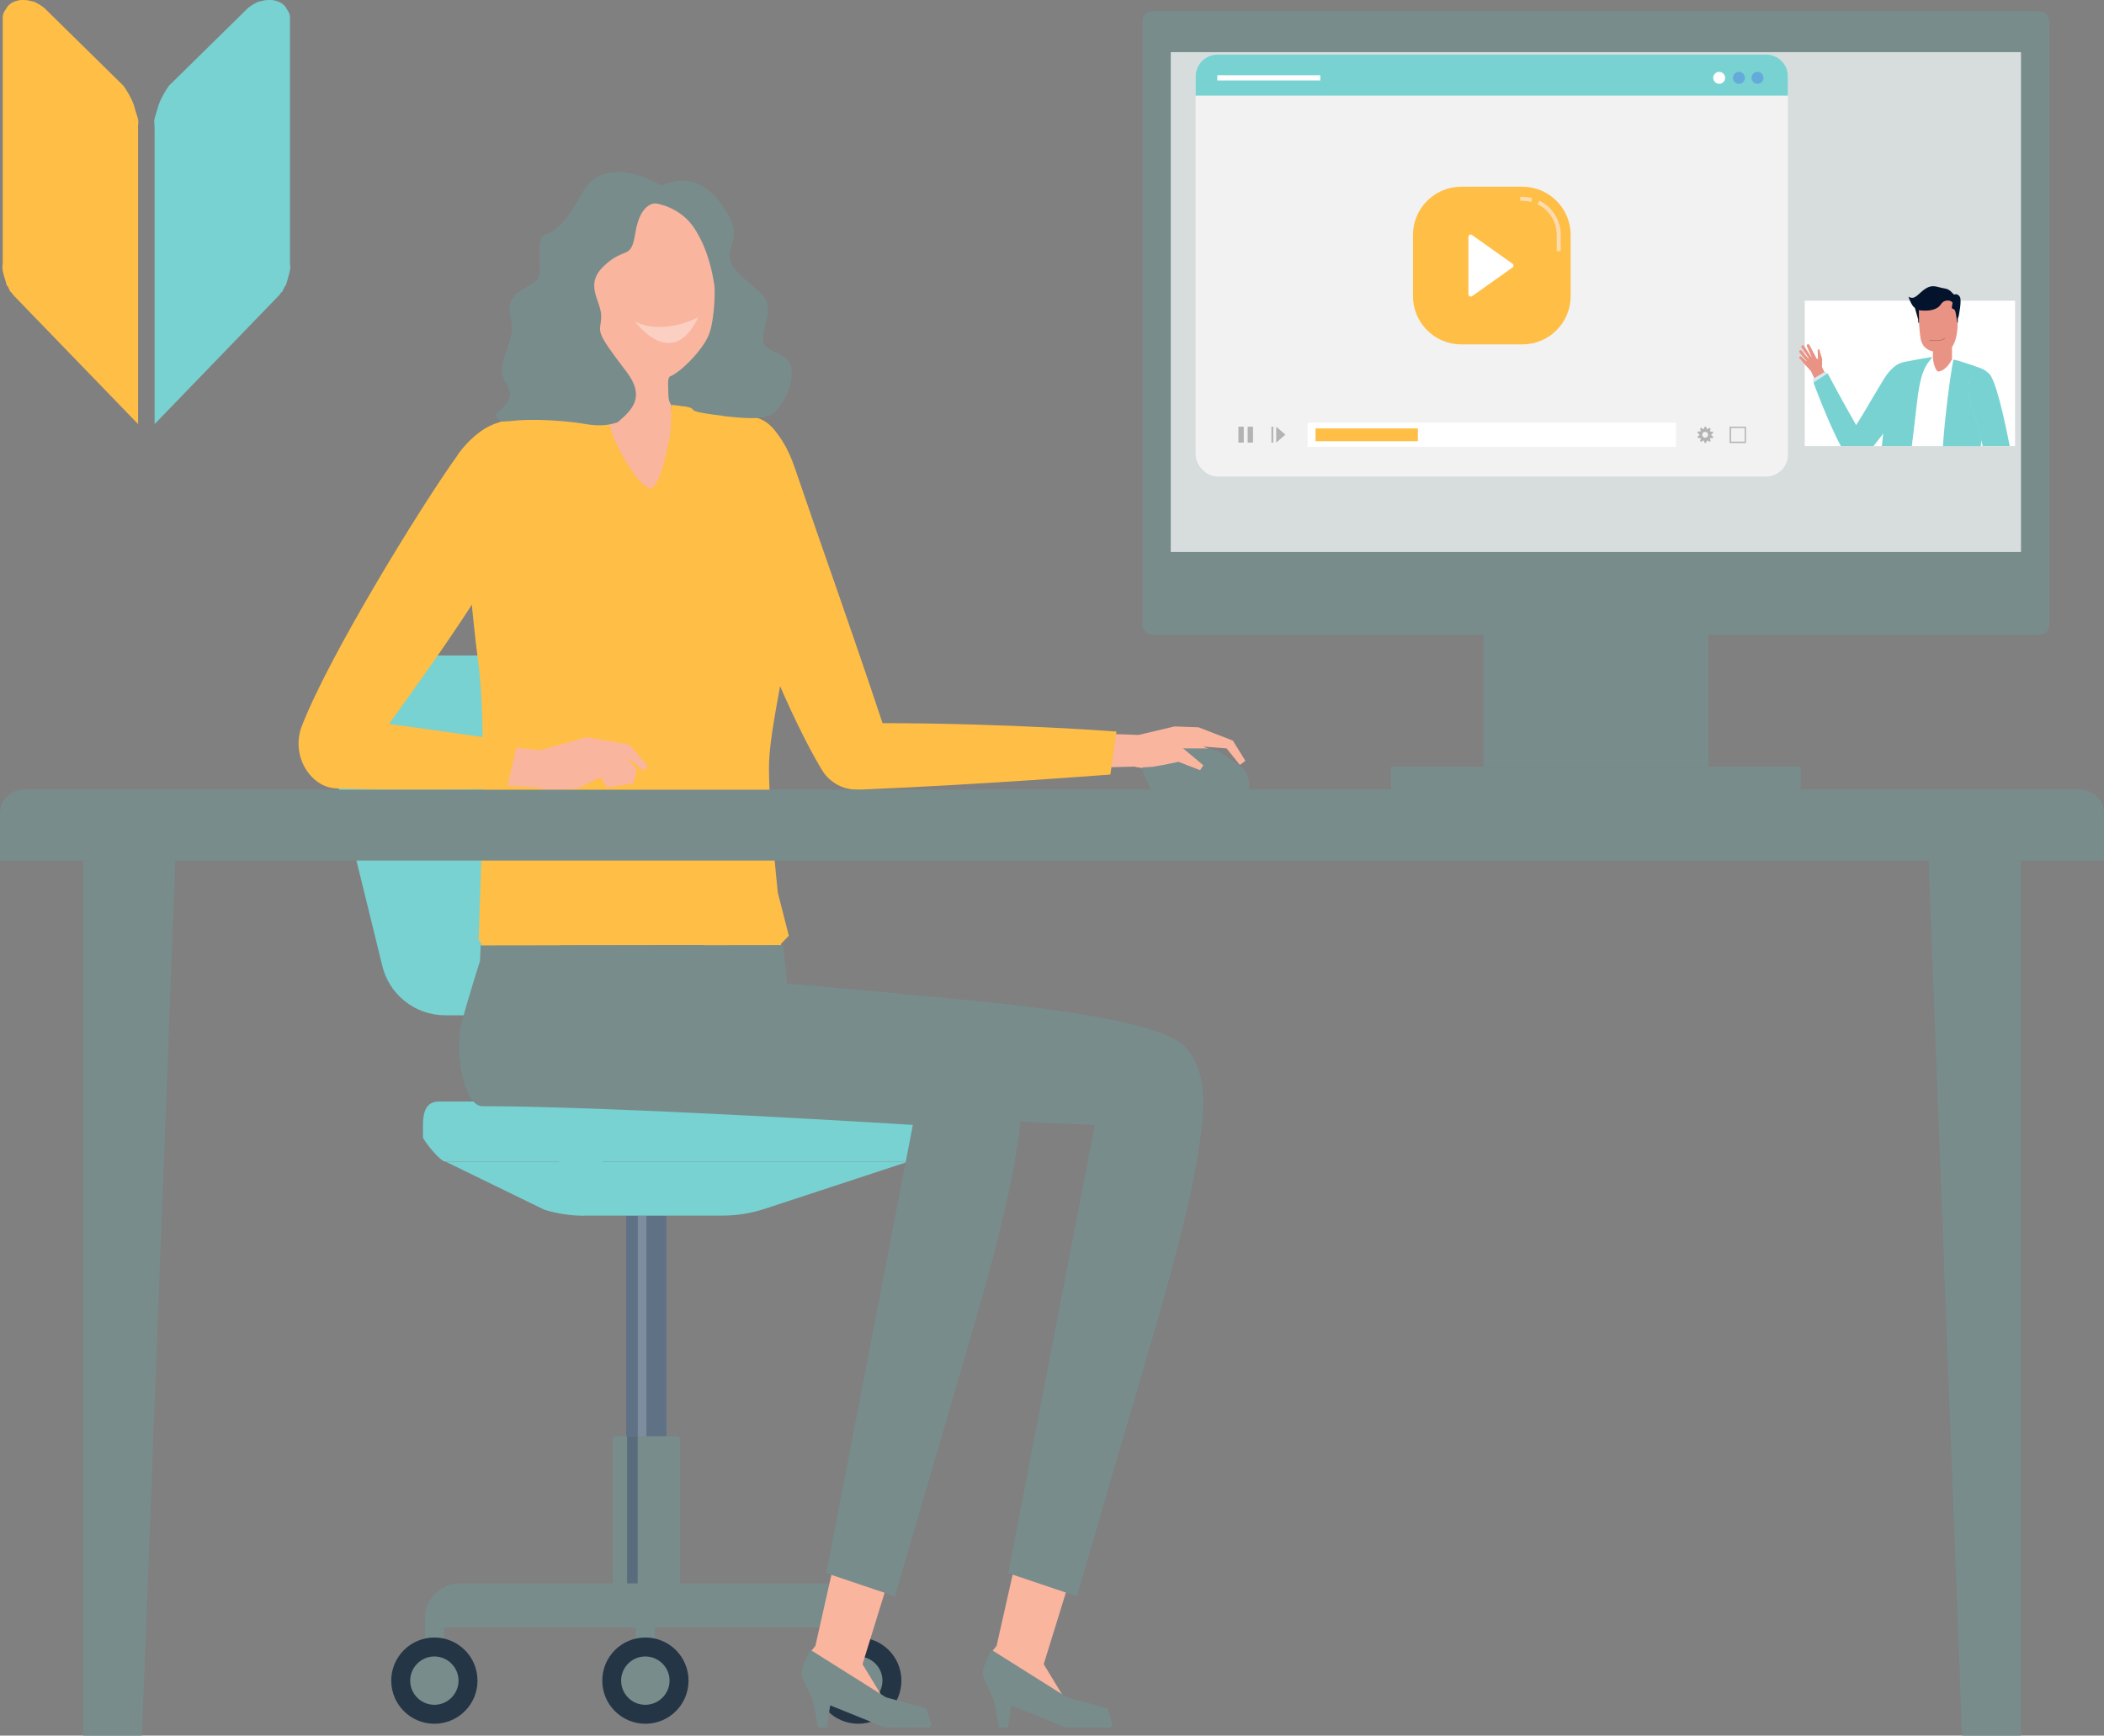 <?xml version="1.0" encoding="UTF-8"?><svg id="_レイヤー_2" xmlns="http://www.w3.org/2000/svg" viewBox="0 0 193.22 159.41"><rect x="0" y="0" width="193.22" height="159.41" fill="#808080" stroke="none"/><defs><style>.cls-1{fill:#d7e8f3;}.cls-1,.cls-2,.cls-3,.cls-4,.cls-5,.cls-6,.cls-7,.cls-8,.cls-9,.cls-10,.cls-11,.cls-12,.cls-13,.cls-14,.cls-15,.cls-16,.cls-17,.cls-18,.cls-19,.cls-20,.cls-21{stroke-width:0px;}.cls-2,.cls-15{fill:#f2f2f2;}.cls-2,.cls-22{opacity:.5;}.cls-3{fill:#b3b3b3;}.cls-4{fill:none;}.cls-5{fill:#fddbae;}.cls-6{fill:#78d2d2;}.cls-7{fill:#596c7d;}.cls-8{fill:#fbcfc1;}.cls-9{fill:#e99385;}.cls-10{fill:#5e7185;}.cls-11{fill:#243546;}.cls-12{fill:#788c8c;}.cls-13{fill:#64aada;}.cls-14{fill:#d5e6fd;}.cls-23{opacity:.3;}.cls-16{fill:#ffbe46;}.cls-17{fill:#f9b59e;}.cls-18{fill:#af6e64;}.cls-19{fill:#02132b;}.cls-20{fill:#fff;}.cls-21{fill:#7e8d9d;}</style></defs><g id="_写真イラスト"><rect class="cls-10" x="57.51" y="111.65" width="3.69" height="34.68" transform="translate(118.71 257.99) rotate(180)"/><rect class="cls-21" x="58.56" y="111.65" width=".79" height="34.68" transform="translate(117.92 257.99) rotate(180)"/><path class="cls-12" d="M56.26,131.9h6.19v13.67c0,.16-.13.29-.29.29h-5.61c-.16,0-.29-.13-.29-.29v-13.67h0Z" transform="translate(118.71 277.77) rotate(180)"/><rect class="cls-7" x="57.59" y="131.9" width=".97" height="13.96" transform="translate(116.15 277.77) rotate(180)"/><path class="cls-12" d="M60.57,127.13h.8v40.67h-.8c-1.79,0-3.24-1.45-3.24-3.24v-34.2c0-1.79,1.45-3.24,3.24-3.24Z" transform="translate(206.82 88.1) rotate(90)"/><rect class="cls-12" x="77.95" y="149.11" width="1.74" height="4.41" transform="translate(157.64 302.62) rotate(180)"/><rect class="cls-12" x="39.02" y="149.11" width="1.74" height="4.41" transform="translate(79.79 302.62) rotate(180)"/><rect class="cls-12" x="58.4" y="149.11" width="1.74" height="4.41" transform="translate(118.54 302.62) rotate(180)"/><path class="cls-11" d="M35.93,154.36c0,2.19,1.77,3.96,3.96,3.96s3.96-1.77,3.96-3.96-1.77-3.96-3.96-3.96-3.96,1.77-3.96,3.96Z"/><path class="cls-12" d="M37.67,154.36c0,1.23,1,2.22,2.22,2.22s2.22-1,2.22-2.22-1-2.22-2.22-2.22-2.22,1-2.22,2.22Z"/><path class="cls-11" d="M74.86,154.36c0,2.19,1.77,3.96,3.96,3.96s3.96-1.77,3.96-3.96-1.77-3.96-3.96-3.96-3.96,1.77-3.96,3.96Z"/><path class="cls-12" d="M76.6,154.36c0,1.23,1,2.22,2.22,2.22s2.22-1,2.22-2.22-1-2.22-2.22-2.22-2.22,1-2.22,2.22Z"/><path class="cls-11" d="M55.31,154.36c0,2.19,1.77,3.96,3.96,3.96s3.96-1.77,3.96-3.96-1.77-3.96-3.96-3.96-3.96,1.77-3.96,3.96Z"/><path class="cls-12" d="M57.04,154.36c0,1.23,1,2.22,2.22,2.22s2.23-1,2.23-2.22-1-2.22-2.23-2.22-2.22,1-2.22,2.22Z"/><path class="cls-12" d="M53.04,104.54l3.22,2.85h-3.86l-2.44-2.03c-1.1-.92-1.86-2.18-2.14-3.59-.7-3.45-2.69-11.14-3.97-17.87-1-5.28-2.07-8.95-1.64-9.87.56-1.2,2.54-1.62,3.18-.7.46.68,1.36,5.75,2.13,10.17.83,4.84,2.91,14.07,3.51,17.42.25,1.4.96,2.67,2.03,3.61Z"/><path class="cls-6" d="M52.38,104.54l3.87,2.85h-3.86l-3.1-2.03c-1.1-.92-1.86-2.18-2.14-3.59-.7-3.45-2.69-11.14-3.97-17.87-1-5.28-2.07-8.95-1.64-9.87.56-1.2,2.54-1.62,3.18-.7.46.68,1.36,5.75,2.13,10.17.83,4.84,2.91,14.07,3.51,17.42.25,1.4.96,2.67,2.03,3.61Z"/><path class="cls-6" d="M52.26,93.25h-11.38c-2.78,0-5.19-1.93-5.8-4.65l-5.59-22.79c-.61-3.23,1.57-5.61,5.63-5.61h14.17c3.81,0,6.1.51,6.51,3.85.71,5.72.54,8.08,2.25,24.54.29,2.77-3.02,4.65-5.8,4.65Z"/><path class="cls-6" d="M40.95,106.7h43.01c1.24,0,2.24-1,2.24-2.24v-1.05c0-1.24-1-2.24-2.24-2.24h-43.63c-1.24,0-1.49,1-1.49,2.24v1.05c0,.19,1.54,2.24,2.1,2.24Z"/><path class="cls-6" d="M53.63,111.65h12.7c1.32,0,2.63-.21,3.89-.62l13.14-4.32h-42.4l9.03,4.4c1.18.36,2.41.55,3.64.55Z"/><polygon class="cls-17" points="100 67.35 104.57 67.5 107.86 66.72 110.07 66.8 113.22 68.02 114.37 69.88 113.86 70.26 112.65 68.74 110.51 68.57 112.59 69.48 112.88 71.04 112.48 71.51 111.15 72.03 109.12 72.23 109.04 71.8 109.22 71.58 109.12 70.83 107.54 71 104.18 70.41 99.76 70.52 100 67.35"/><path class="cls-12" d="M105.68,72.53h9.03v-.5c0-.71-.36-1.38-.95-1.78l-1.54-1.04c-.45-.3-.98-.47-1.53-.47h-3.95c-.29,0-.58.09-.81.26l-.43.3c-.54.38-.74,1.09-.48,1.7l.65,1.52Z"/><polygon class="cls-17" points="110.51 70.29 108.49 68.6 107.07 68.2 105.53 68.56 104.18 68.74 104.18 70.41 104.7 70.5 105.83 70.43 106.83 70.26 108.23 69.97 110.21 70.74 110.51 70.29"/><path class="cls-16" d="M75.56,70.84c-1.16-1.82-7.4-13.17-9.59-26.82-.51-3.19.17-5.71,2.33-5.83,1.66-.09,3.49,1.26,4.69,4.78,2.85,8.38,4.73,13.47,8.06,23.45.8,2.4.63,4.7-.25,5.56-.8.78-3.9.97-5.24-1.14Z"/><path class="cls-16" d="M81.05,66.42c11.44,0,21.48.77,21.48.77l-.56,3.95s-11.5.9-22.87,1.38c-3.17.13-3.91-2.22-3.6-4.14.24-1.5,3.33-1.96,5.54-1.96Z"/><rect class="cls-17" x="55.82" y="31.9" width="5.9" height="14.11" transform="translate(-2.07 3.33) rotate(-3.19)"/><path class="cls-17" d="M65.72,27.24c.13,4.21-2.68,7.7-6.27,7.81-3.59.11-6.6-3.21-6.72-7.42-.01-.36-.22-3.31-.36-5.71-.1-1.69,1.22-3.13,2.91-3.18l7.57-.23c1.74-.05,3.17,1.38,3.1,3.13-.1,2.38-.24,5.25-.23,5.6Z"/><path class="cls-8" d="M64.13,29.13s-3.1,1.71-5.8.42c0,0,3.41,4.67,5.8-.42Z"/><path class="cls-16" d="M70.63,69.97c.14-4.06,2.53-13,2.63-18.03.09-4.35-.13-11.86-3.26-13.37-1.58-.76-5.96-1.1-5.96-1.1l-2.41-.32s.04,2.14-.11,2.87c-.28,1.42-.95,4.82-1.81,4.81-.98,0-2.94-3.48-3.48-4.92-.28-.74-.52-2.81-.52-2.81,0,0-1.96.31-3.15.44-2.85.33-5.29.68-6.67,1.23-4.21,1.7-3.63,4.12-3.41,7.73,0,0,.97,10.98,1.41,14.1.53,3.67.47,9.58.43,13.35-.04,3.68-.15,5.99-.15,5.99l-.21,6.42.26.3v1.64s27.73.71,27.73.71l-.23-2.31.72-.76-1.01-3.96s-.92-8.71-.8-12.03Z"/><path class="cls-12" d="M66.41,38.19c-4.56-.52-1.44-.64-4.19-.95-.03,0-.07-.01-.11-.02-.3-.07-.42.04-.49-.06-.28-.41-.23-.86-.25-1.26-.07-1.43.07-1.21.38-1.41,1.47-.93,2.71-2.48,3.24-3.47.54-.99.74-4.03.6-4.9-.14-.87-.5-3.1-1.8-5.12-1.3-2.02-3.53-2.31-3.53-2.31,0,0-1.44-.25-1.92,2.73-.4,2.51-.9,1.17-2.84,2.97-1.95,1.8-.22,3.25-.29,4.76-.07,1.51-.72,1.01,2.31,4.98,1.8,2.35.5,3.54-.78,4.64-.66.25-1.6.41-2.89.19-2.89-.5-6.3-.47-7.15-.23-.55.16-1.03-.19-1.21-.68.63-.6,2.03-1.34.94-2.98-1.15-1.73,1.12-3.62.47-5.92-.65-2.31,1.75-2.71,2.4-3.43.65-.72-.14-3.55.58-4.05.72-.5,1.41-.05,3.58-3.94,2.16-3.89,7.26-.69,7.26-.69,3.42-1.45,5.25,1.03,6.26,2.91,1.36,2.54-1.17,3.13.85,5.15,2.02,2.02,3.16,1.94,2.51,4.54-.65,2.6-.15,1.98,1.73,3.21,1.42.93.16,3.81-.58,4.63-.7.78-1.12,1.19-5.06.73Z"/><polygon class="cls-17" points="98.33 144.83 95.85 152.85 97.77 156.01 101.57 157.11 101.85 158.16 101.68 158.31 98.15 158.38 93.81 156.71 91.31 155.82 90.36 153.47 91.03 151.77 91.52 151.17 93.31 143.23 98.33 144.83"/><path class="cls-12" d="M101.99,158.67l.17-.29-.47-1.47-3.71-1.02-6.93-4.36-.28.55s-.53,1.14-.52,1.58c.01.49.69,1.72.69,1.72l.39.95.42,2.33h.81l.31-2.03,5.02,2.03h4.1Z"/><path class="cls-12" d="M49.64,93.98c.64-2.41,1.68-5.34,1.68-5.34l.08-1.81,20.49-.03.07.42.33,3.12s5.87.47,16.95,1.56c6.51.64,16.77,1.88,19.35,4.02,1.25,1.04,1.81,3.01,1.88,4.64.22,5.39-2.62,15.44-5.21,24.26-3.28,11.17-6.37,21.79-6.37,21.79l-6.29-2.12,7.94-41.17s-36.79-1.72-49.02-1.72c-1.62,0-2.58-5.01-1.88-7.62Z"/><path class="cls-12" d="M82.85,92.34s3.51.04,6.26.3c2.75.26,5.55,2.16,6.31,5.37.52,2.17-.11,4.9-.11,4.9l-10.29-.4-2.17-10.17Z"/><polygon class="cls-17" points="81.69 144.83 79.21 152.85 81.13 156.01 84.94 157.11 85.22 158.16 85.04 158.31 81.51 158.38 77.17 156.71 74.68 155.82 73.73 153.47 74.39 151.77 74.88 151.17 76.67 143.23 81.69 144.83"/><path class="cls-12" d="M85.36,158.67l.17-.29-.47-1.47-3.71-1.02-6.93-4.36-.28.55s-.53,1.14-.52,1.58c.01.49.69,1.72.69,1.72l.39.95.42,2.33h.81l.31-2.03,5.02,2.03h4.1Z"/><path class="cls-12" d="M42.38,93.98c.64-2.41,1.7-5.72,1.7-5.72l.06-1.43,20.5-.03v.47s.28,3.54.28,3.54c0,0,6.4.62,17.1,1.44,6.52.5,8.77,2.48,9.86,3.67,1.1,1.2,1.81,3.01,1.88,4.64.22,5.39-2.62,15.44-5.21,24.26-3.28,11.17-6.37,21.79-6.37,21.79l-6.29-2.12,7.94-41.17s-27.33-1.72-39.56-1.72c-1.62,0-2.58-5.01-1.88-7.62Z"/><polygon class="cls-17" points="45.37 68.48 49.62 68.9 53.88 67.71 57.8 68.39 59.5 70.39 59.1 70.79 57.55 69.54 58.47 70.68 58.16 71.94 55.76 72.34 55.13 71.39 53.2 72.36 52.32 72.5 50.28 72.53 49.22 72.32 44.89 72.06 45.37 68.48"/><path class="cls-16" d="M42.04,41.78c-3.46,4.82-11.92,18.61-14.35,24.98-.85,2.24.39,4.8,2.04,5.18l.33.12c1.97-.15,2.66-1.45,4.39-3.82,7.63-10.45,10.01-14.22,14.82-22.49,1.3-2.23,1.02-5.58-.78-6.59-3.45-1.92-6.46,2.62-6.46,2.62Z"/><path class="cls-16" d="M46.55,72.46l.98-4.29s-9.59-1.44-15.65-2.16c-2.29-.27-4.03.04-4.25,2.23h0c-.21,2.19,1.3,4.09,3.23,4.17,5.61.22,15.69.05,15.69.05Z"/><path class="cls-12" d="M2.16,72.53h188.89c1.19,0,2.16.97,2.16,2.16v4.35H0v-4.35C0,73.5.97,72.53,2.16,72.53Z"/><polygon class="cls-12" points="13.03 159.41 7.64 159.41 7.64 79.05 16.1 79.05 13.03 159.41"/><polygon class="cls-12" points="185.58 159.41 180.19 159.41 177.12 79.05 185.58 79.05 185.58 159.41"/><rect class="cls-12" x="136.24" y="56.57" width="20.64" height="13.86"/><rect class="cls-12" x="127.74" y="70.43" width="37.62" height="2.1"/><rect class="cls-12" x="104.92" y="1.05" width="83.27" height="57.24" rx=".85" ry=".85"/><rect class="cls-20" x="107.52" y="4.79" width="78.07" height="45.9"/><g class="cls-23"><rect class="cls-12" x="107.52" y="4.79" width="78.07" height="45.9"/></g><rect class="cls-14" x="169.47" y="32.41" width="4.89" height="1.91"/><rect class="cls-14" x="180.07" y="34.32" width="4.89" height="1.91"/><rect class="cls-20" x="165.74" y="27.62" width="19.31" height="13.35"/><rect class="cls-9" x="177.51" y="30.87" width="1.75" height="3.56"/><path class="cls-9" d="M178.64,32.26l-.64.06c-.62,0-1.43-.2-1.62-1.22-.14-.74-.25-2.99-.25-2.99-.04-.5.35-.94.86-.94h1.93c.48,0,.86.39.86.86,0,0,.04,1.84-.05,2.45-.14.96-.43,1.67-1.09,1.77Z"/><path class="cls-19" d="M179.88,29.01s.3-1.44.1-1.75c-.26-.39-.49-.15-.57-.23-.11-.11-.36-.47-.79-.53-.73-.11-1.1-.42-1.77,0-.68.42-.97,1.12-1.59.75,0,0,.28.86.59,1.02l.31,1.09v.28h.07v-.27s-.01-.88-.01-.88c0,0,1.52.27,2.03-.55.3-.47.9-.38,1.05-.16.05.08-.15.55.02.58.28.04.28.43.33.66,0,.03.1.62.1.62h.04s0-.37,0-.37l.1-.27Z"/><path class="cls-18" d="M178.11,31.29c-.07,0-.15.02-.24.02-.39.01-.69-.04-.7-.04v-.06s.31.05.7.04c.6-.02.71-.21.71-.21l.05.03s-.09.17-.53.22Z"/><polygon class="cls-9" points="166.31 34.09 167.6 36.86 168.58 36.37 167.32 33.7 167.34 32.96 167.18 32.47 167.07 32.09 166.99 32.06 166.92 32.19 166.94 32.51 166.95 32.98 166.85 32.96 166.63 32.56 166.15 31.65 166.05 31.61 165.95 31.65 165.91 31.74 166.36 32.78 166.34 32.8 165.63 31.71 165.54 31.71 165.43 31.79 165.41 31.85 166.11 32.93 166.08 32.94 165.41 32.17 165.31 32.17 165.22 32.26 165.23 32.34 165.91 33.15 165.89 33.17 165.36 32.72 165.3 32.73 165.22 32.83 165.24 32.89 165.8 33.53 166.31 34.09"/><path class="cls-1" d="M174.91,33.41c-.6-.14-1.34.57-1.82,1.34-1,1.6-1.75,3-2.63,4.37-1.19-2.05-2.81-5.01-2.81-5.01l-1.19.72s1.45,3.97,2.63,6.14h2.91c1.17-1.48,3.83-4.93,3.97-6.15.08-.66-.5-1.28-1.06-1.41Z"/><path class="cls-6" d="M174.92,33.38c-.65-.16-1.41.63-1.86,1.35-.47.76-.89,1.47-1.29,2.15-.43.74-.86,1.46-1.31,2.17-1.14-1.98-2.61-4.73-2.62-4.76l-1.3.85s1.37,3.73,2.52,5.83h2.99c1.19-1.49,3.82-4.92,3.96-6.14.08-.68-.51-1.31-1.09-1.45Z"/><path class="cls-20" d="M182.84,36.6c.27-.81.34-2.09-.7-2.63-.55-.29-2.89-.96-2.89-.96,0,0-.43.97-1.2,1.11-.33.06-.54-1.03-.55-1.27,0-.03,0-.05,0-.05,0,0-2.1.35-2.62.48-1.24.32-1.21,1.09-1.36,2.17-.18,1.36-.39,3.88-.52,5.51h8.86c.1-.98.19-1.83.19-1.83l.78-2.54Z"/><path class="cls-6" d="M177.47,32.81c-.13-.02-.46.05-.52.06-.27.03-1.79.32-2.01.36-1.26.28-1.41,1.07-1.46,2.08,0,.04-.49,3.85-.66,5.66h2.75c.16-1.31.32-2.59.44-3.71.32-2.98.78-3.71,1.46-4.45Z"/><path class="cls-6" d="M182.87,36.61c.3-.9.29-2.14-.71-2.67-.38-.2-1.64-.59-2.34-.82-.09-.03-.37-.07-.43-.09-.28,1.37-.8,5.37-.96,7.95h3.47c.1-.97.19-1.81.19-1.83l.78-2.53Z"/><path class="cls-20" d="M182.58,34.3c-.48-.29-.9-.12-1.38.22-.5.36-.53,1.41-.27,2.27.47,1.53.84,2.85,1.17,4.18h2.41c-.45-2.31-1.31-6.29-1.94-6.67Z"/><path class="cls-6" d="M182.6,34.27c-.5-.3-.93-.13-1.41.22-.53.37-.54,1.47-.28,2.31.45,1.49.82,2.8,1.17,4.17h2.48c-.45-2.32-1.31-6.31-1.96-6.7Z"/><path class="cls-13" d="M127.4,39.93c0,.43-.35.79-.79.79s-.79-.35-.79-.79.35-.79.79-.79.79.35.79.79Z"/><path class="cls-13" d="M129.98,39.93c0,.43-.35.79-.79.79s-.79-.35-.79-.79.35-.79.79-.79.79.35.79.79Z"/><path class="cls-13" d="M132.41,39.93c0,.43-.35.79-.79.79s-.79-.35-.79-.79.35-.79.79-.79.79.35.79.79Z"/><rect class="cls-15" x="109.8" y="5" width="54.39" height="38.77" rx="2.01" ry="2.01"/><path class="cls-6" d="M164.19,7.02c0-1.11-.9-2.01-2.01-2.01h-50.37c-1.11,0-2.01.9-2.01,2.01v1.76h54.39v-1.76Z"/><rect class="cls-20" x="111.79" y="6.91" width="9.46" height=".48"/><path class="cls-20" d="M158.43,7.15c0,.31-.25.55-.55.55s-.55-.25-.55-.55.25-.55.55-.55.55.25.55.55Z"/><path class="cls-13" d="M160.24,7.15c0,.31-.25.55-.55.55s-.55-.25-.55-.55.25-.55.55-.55.55.25.55.55Z"/><path class="cls-13" d="M161.95,7.15c0,.31-.25.55-.55.55s-.55-.25-.55-.55.25-.55.55-.55.55.25.55.55Z"/><rect class="cls-20" x="120.09" y="38.82" width="33.82" height="2.22"/><rect class="cls-16" x="120.81" y="39.35" width="9.4" height="1.17"/><g class="cls-22"><rect class="cls-15" x="155.48" y="38.82" width="2.21" height="2.21"/></g><g class="cls-22"><rect class="cls-15" x="158.48" y="38.82" width="2.21" height="2.21"/></g><path class="cls-3" d="M157.15,39.9l.18-.13-.04-.13h-.22s-.04-.06-.04-.06l.07-.21-.11-.08-.18.13-.06-.02-.07-.21h-.14l-.07.21-.06.02-.18-.13-.11.08.07.21-.04.05h-.22s-.04.14-.04.14l.18.13v.07l-.18.13.04.13h.22s.04.06.04.06l-.07.21.11.08.18-.13.06.02.07.21h.14l.07-.21.06-.02.18.13.11-.08-.07-.21.04-.05h.22s.04-.14.04-.14l-.18-.13v-.07ZM156.86,39.93c0,.15-.12.27-.27.27s-.27-.12-.27-.27.12-.27.27-.27.27.12.27.27Z"/><path class="cls-3" d="M160.22,39.31v1.25h-1.25v-1.25h1.25M160.34,39.19h-1.5v1.5h1.5v-1.5h0Z"/><rect class="cls-2" x="113.29" y="38.82" width="2.21" height="2.21"/><g class="cls-22"><rect class="cls-15" x="116.3" y="38.82" width="2.21" height="2.21"/></g><rect class="cls-3" x="114.58" y="39.19" width=".49" height="1.46"/><rect class="cls-3" x="113.73" y="39.19" width=".49" height="1.46"/><polygon class="cls-3" points="118.04 39.92 117.2 40.65 117.2 39.19 118.04 39.92"/><rect class="cls-3" x="116.76" y="39.19" width=".17" height="1.46"/><path class="cls-16" d="M134.19,17.15h5.62c2.44,0,4.43,1.98,4.43,4.43v5.62c0,2.44-1.98,4.43-4.43,4.43h-5.62c-2.44,0-4.43-1.98-4.43-4.43v-5.62c0-2.44,1.98-4.43,4.43-4.43Z"/><path class="cls-20" d="M138.9,24.57l-3.71,2.63c-.14.1-.34,0-.34-.18v-5.26c0-.17.2-.28.34-.17l3.71,2.63c.12.09.12.26,0,.35Z"/><path class="cls-4" d="M140.62,18.54c-.26-.07-.53-.11-.81-.11h-.2v-.37h.2c.31,0,.61.04.9.12l-.09.35ZM143.32,23.08h-.37v-1.49c0-1.2-.67-2.28-1.76-2.82l.16-.33c1.21.6,1.96,1.8,1.96,3.15v1.49Z"/><path class="cls-5" d="M139.61,18.07v.37h.2c.27,0,.55.04.81.11l.09-.35c-.29-.08-.6-.12-.9-.12h-.2Z"/><path class="cls-5" d="M141.36,18.43l-.16.33c1.08.53,1.76,1.62,1.76,2.82v1.49h.37v-1.49c0-1.34-.75-2.55-1.96-3.15Z"/><path id="path2145" class="cls-16" d="M12.67,38.94L1.23,27.11s.43.61,0,0c-.42-.61-.14,0-.42-.61-.28-.62-.08.14-.28-.62-.22-.75-.05-.14-.22-.75-.16-.62-.06-.88-.06-.88V1.48c.08-.37.15-.42.29-.64.17-.3.22-.34.5-.56.36-.17.24-.13.42-.18.19-.05.25-.1.62-.1s.5.03.78.1c.29.07.06.01.3.07.63.3.72.45.89.54l7.29,7.17c.18.25.22.32.45.7.28.53.31.55.52,1.12.09.31.13.5.34,1.14.13.48-.02.57.03,1.03v27.09Z"/><path id="path2145-2" class="cls-6" d="M14.19,11.86c.04-.46-.09-.55.02-1.03.2-.64.25-.83.34-1.14.21-.57.24-.59.52-1.12.23-.38.27-.45.45-.7L22.8.71c.17-.09.26-.24.89-.54.24-.06.02,0,.31-.07.28-.07.4-.1.78-.1s.44.05.63.1c.19.05.08.02.43.18.28.22.33.25.5.56.13.22.21.27.29.64v22.77s.1.26-.07.88c-.16.61,0,0-.21.75-.22.75,0,0-.29.62-.28.61,0,0-.42.61-.42.61,0,0,0,0l-11.44,11.84V11.86Z"/></g></svg>